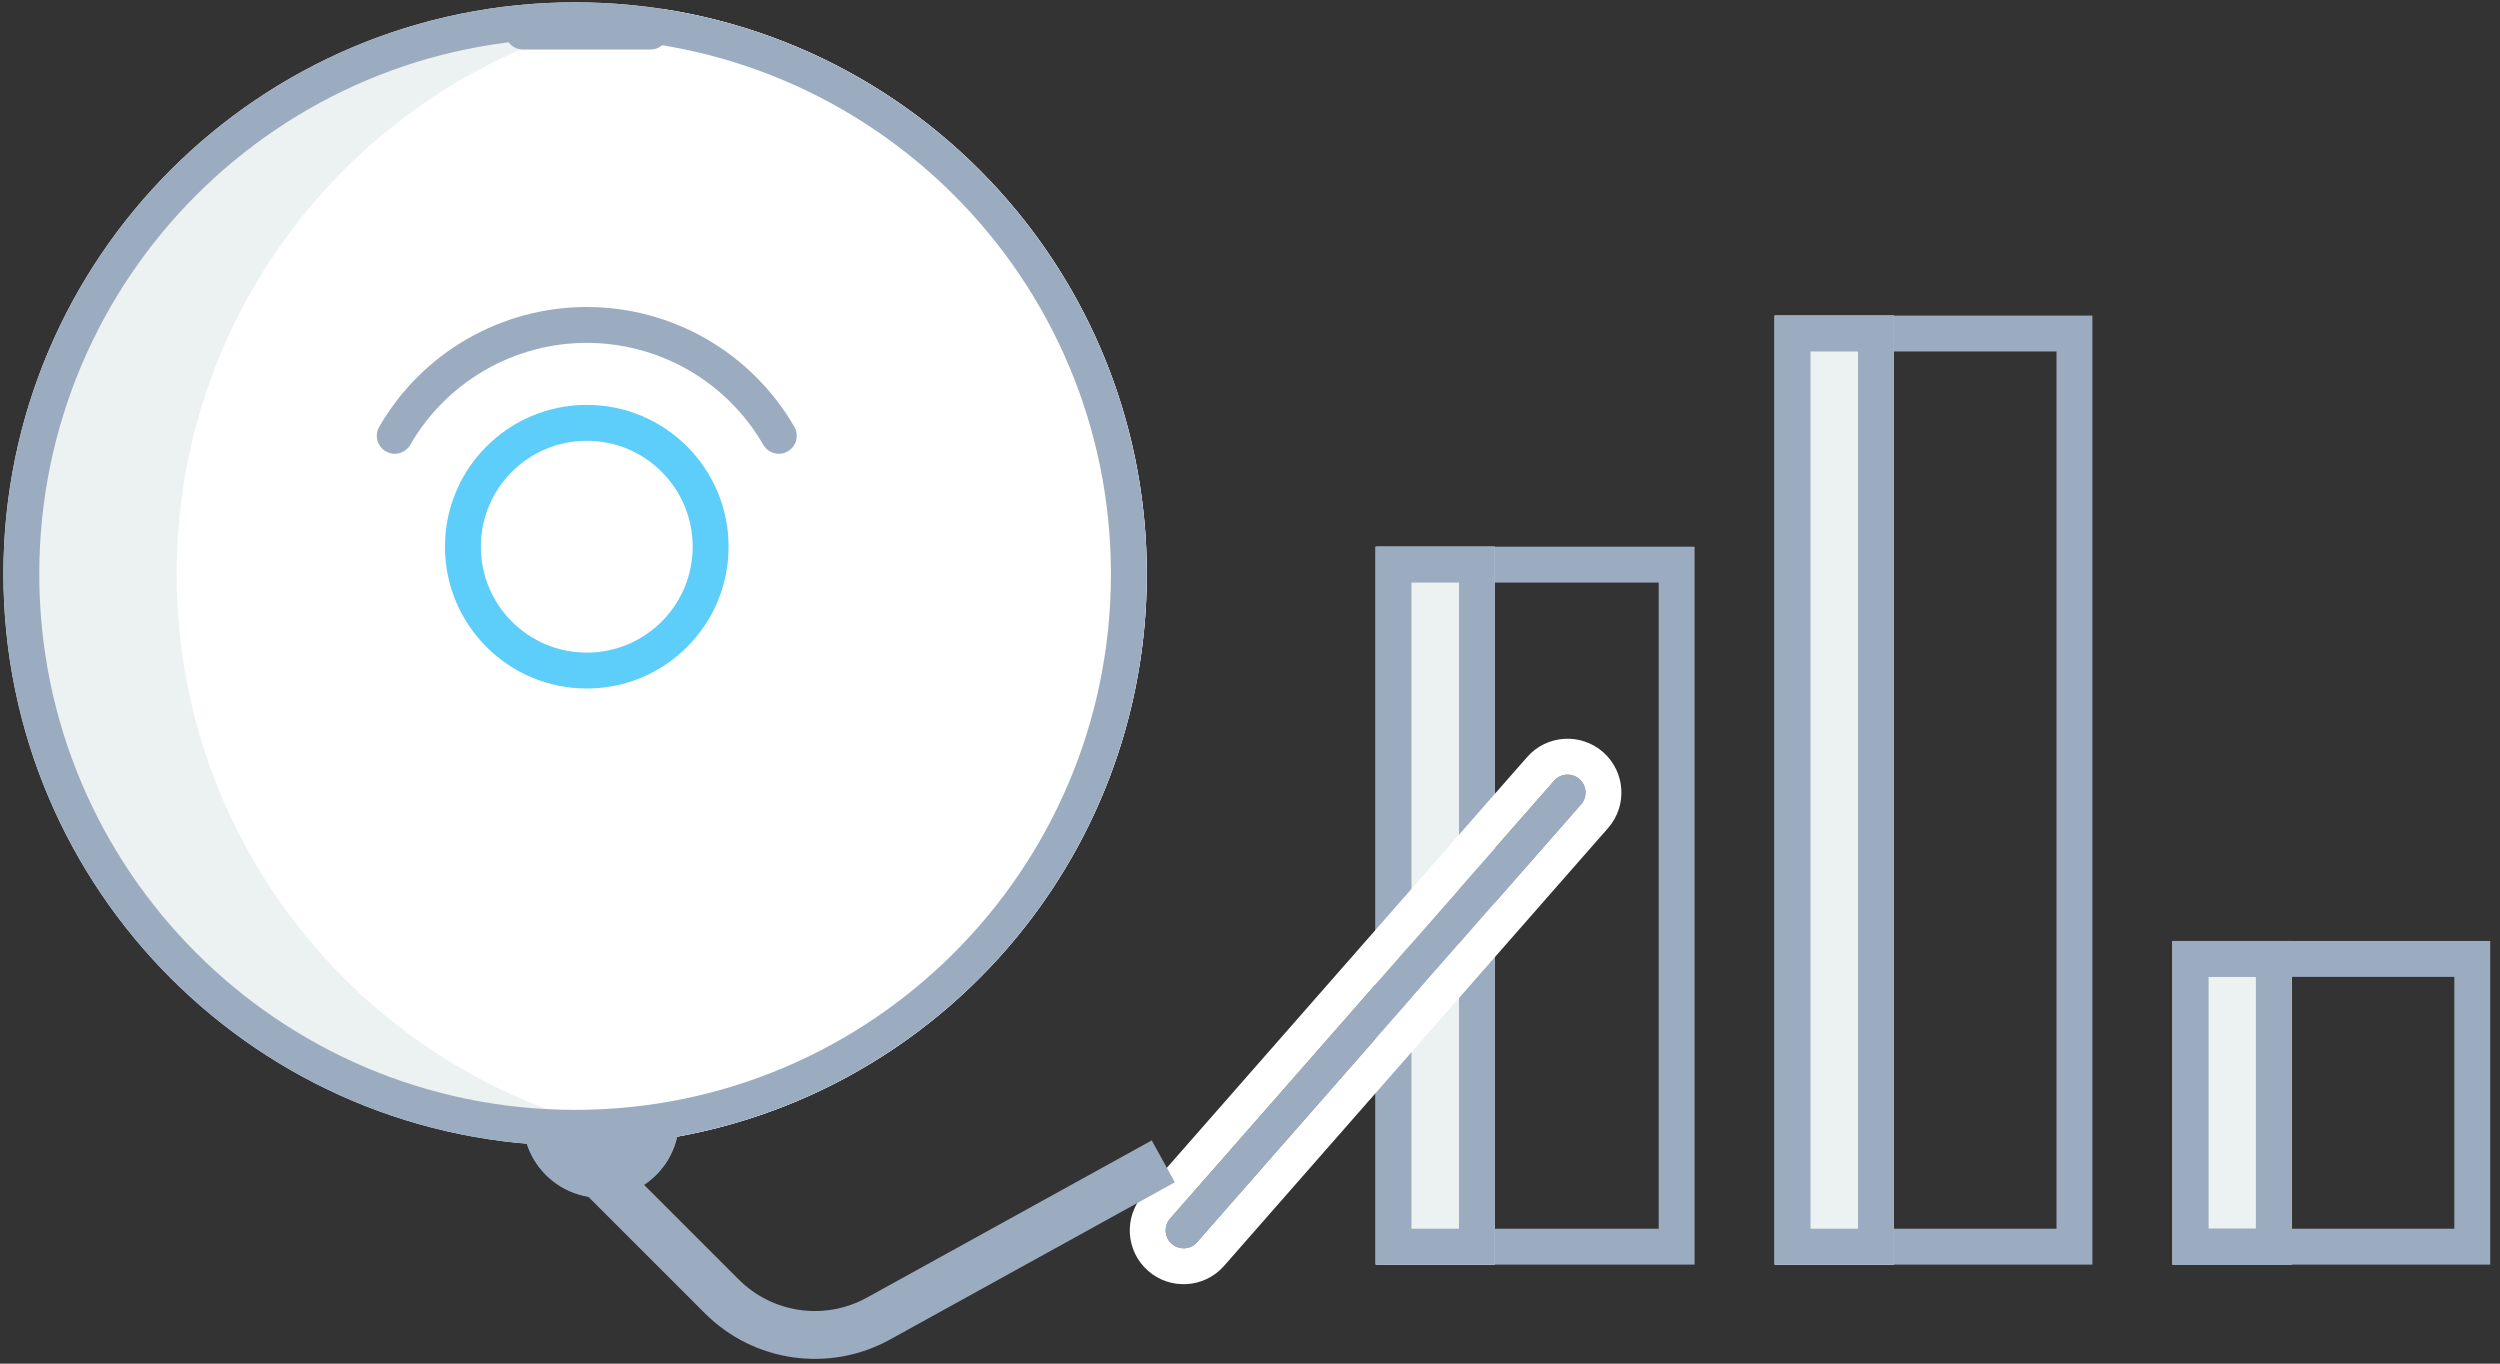 <?xml version="1.0" encoding="UTF-8"?> <svg xmlns="http://www.w3.org/2000/svg" width="209" height="114" viewBox="0 0 209 114" fill="none"><rect x="0" y="0" width="209" height="114" fill="#333333" stroke="none"/><path d="M0.284 47.989C0.284 74.386 21.682 95.784 48.078 95.784C74.475 95.784 95.873 74.386 95.873 47.989C95.873 21.593 74.475 0.195 48.078 0.195C21.682 0.195 0.284 21.593 0.284 47.989Z" fill="#ECF1F2"></path><path fill-rule="evenodd" clip-rule="evenodd" d="M55.32 95.239C78.28 91.749 95.873 71.924 95.873 47.989C95.873 24.055 78.28 4.23 55.321 0.74C32.361 4.23 14.768 24.055 14.768 47.989C14.768 71.924 32.361 91.749 55.32 95.239Z" fill="white"></path><path fill-rule="evenodd" clip-rule="evenodd" d="M48.078 92.784C23.339 92.784 3.284 72.729 3.284 47.989C3.284 23.25 23.339 3.195 48.078 3.195C72.818 3.195 92.873 23.25 92.873 47.989C92.873 72.729 72.818 92.784 48.078 92.784ZM48.078 95.784C21.682 95.784 0.284 74.386 0.284 47.989C0.284 21.593 21.682 0.195 48.078 0.195C74.475 0.195 95.873 21.593 95.873 47.989C95.873 74.386 74.475 95.784 48.078 95.784Z" fill="#9CACC0"></path><path d="M56.764 92.887H43.729V93.611C43.729 97.211 46.647 100.129 50.246 100.129V100.129C53.846 100.129 56.764 97.211 56.764 93.611V92.887Z" fill="#9CACC0"></path><path fill-rule="evenodd" clip-rule="evenodd" d="M56.758 93.887C56.762 93.796 56.764 93.704 56.764 93.611V92.887H43.729V93.611C43.729 93.704 43.731 93.796 43.734 93.887C43.879 97.359 46.739 100.129 50.246 100.129C53.753 100.129 56.613 97.359 56.758 93.887ZM44.736 93.887H55.757C55.613 96.806 53.201 99.129 50.246 99.129C47.291 99.129 44.879 96.806 44.736 93.887Z" fill="#9CACC0"></path><path fill-rule="evenodd" clip-rule="evenodd" d="M138.667 48.704H118.104V102.721H138.667V48.704ZM115.104 45.704V105.721H141.667V45.704H115.104Z" fill="#9CACC0"></path><path fill-rule="evenodd" clip-rule="evenodd" d="M171.924 29.384H151.361V102.721H171.924V29.384ZM148.361 26.384V105.721H174.924V26.384H148.361Z" fill="#9CACC0"></path><path d="M148.361 26.384H158.332V105.721H148.361V26.384Z" fill="#ECF1F2"></path><path fill-rule="evenodd" clip-rule="evenodd" d="M155.332 29.384H151.361V102.721H155.332V29.384ZM148.361 26.384V105.721H158.332V26.384H148.361Z" fill="#9CACC0"></path><path d="M181.619 78.666H191.59V105.721H181.619V78.666Z" fill="#ECF1F2"></path><path fill-rule="evenodd" clip-rule="evenodd" d="M188.59 81.666H184.619V102.721H188.59V81.666ZM181.619 78.666V105.721H191.59V78.666H181.619Z" fill="#9CACC0"></path><path d="M115 45.704H124.97V105.721H115V45.704Z" fill="#ECF1F2"></path><path fill-rule="evenodd" clip-rule="evenodd" d="M121.97 48.704H118V102.721H121.97V48.704ZM115 45.704V105.721H124.97V45.704H115Z" fill="#9CACC0"></path><path fill-rule="evenodd" clip-rule="evenodd" d="M205.182 81.666H184.619V102.721H205.182V81.666ZM181.619 78.666V105.721H208.182V78.666H181.619Z" fill="#9CACC0"></path><path fill-rule="evenodd" clip-rule="evenodd" d="M132.039 65.131C132.662 65.677 132.724 66.625 132.178 67.248L100.077 103.848C99.531 104.471 98.583 104.533 97.96 103.987C97.337 103.441 97.275 102.493 97.822 101.87L129.922 65.27C130.468 64.647 131.416 64.585 132.039 65.131Z" fill="#9CACC0"></path><path fill-rule="evenodd" clip-rule="evenodd" d="M134.017 62.876C135.886 64.514 136.072 67.358 134.433 69.226L102.332 105.827C100.694 107.695 97.85 107.881 95.982 106.242C94.114 104.604 93.927 101.761 95.566 99.892L127.667 63.292C129.305 61.423 132.149 61.237 134.017 62.876ZM132.176 67.249L100.078 103.847C100.078 103.847 100.077 103.848 100.077 103.848C99.531 104.471 98.583 104.533 97.96 103.987C97.337 103.441 97.275 102.493 97.822 101.87M97.823 101.869L129.921 65.271C129.921 65.271 129.921 65.271 129.921 65.271C129.922 65.27 129.922 65.27 129.922 65.27C130.468 64.647 131.416 64.585 132.039 65.131C132.662 65.677 132.724 66.625 132.178 67.248C132.177 67.248 132.177 67.249 132.176 67.249M97.823 101.869L97.823 101.869Z" fill="white"></path><path fill-rule="evenodd" clip-rule="evenodd" d="M49.054 54.559C53.944 54.559 57.909 50.594 57.909 45.704C57.909 40.814 53.944 36.849 49.054 36.849C44.164 36.849 40.199 40.814 40.199 45.704C40.199 50.594 44.164 54.559 49.054 54.559ZM49.054 57.559C55.601 57.559 60.909 52.251 60.909 45.704C60.909 39.157 55.601 33.849 49.054 33.849C42.507 33.849 37.199 39.157 37.199 45.704C37.199 52.251 42.507 57.559 49.054 57.559Z" fill="#5DCDFA"></path><path fill-rule="evenodd" clip-rule="evenodd" d="M40.535 30.948C37.944 32.443 35.793 34.594 34.298 37.184C33.884 37.902 32.966 38.148 32.249 37.733C31.532 37.319 31.286 36.402 31.7 35.684C33.459 32.638 35.988 30.108 39.035 28.349C42.081 26.591 45.536 25.665 49.054 25.665C52.572 25.665 56.027 26.591 59.074 28.349C62.12 30.108 64.649 32.638 66.408 35.684C66.822 36.402 66.577 37.319 65.859 37.733C65.142 38.148 64.224 37.902 63.81 37.184C62.315 34.594 60.164 32.443 57.574 30.948C54.983 29.452 52.045 28.665 49.054 28.665C46.063 28.665 43.125 29.452 40.535 30.948Z" fill="#9CACC0"></path><path fill-rule="evenodd" clip-rule="evenodd" d="M42.228 2.64C42.228 1.812 42.9 1.14 43.728 1.14L54.379 1.14C55.207 1.14 55.879 1.812 55.879 2.64C55.879 3.469 55.207 4.14 54.379 4.14L43.728 4.14C42.9 4.14 42.228 3.469 42.228 2.64Z" fill="#9CACC0"></path><path fill-rule="evenodd" clip-rule="evenodd" d="M98.219 98.84L74.405 111.984C69.335 114.782 63.025 113.889 58.931 109.795L47.64 98.504L50.468 95.675L61.759 106.966C64.594 109.801 68.962 110.419 72.472 108.482L96.286 95.338L98.219 98.84Z" fill="#9CACC0"></path></svg> 
